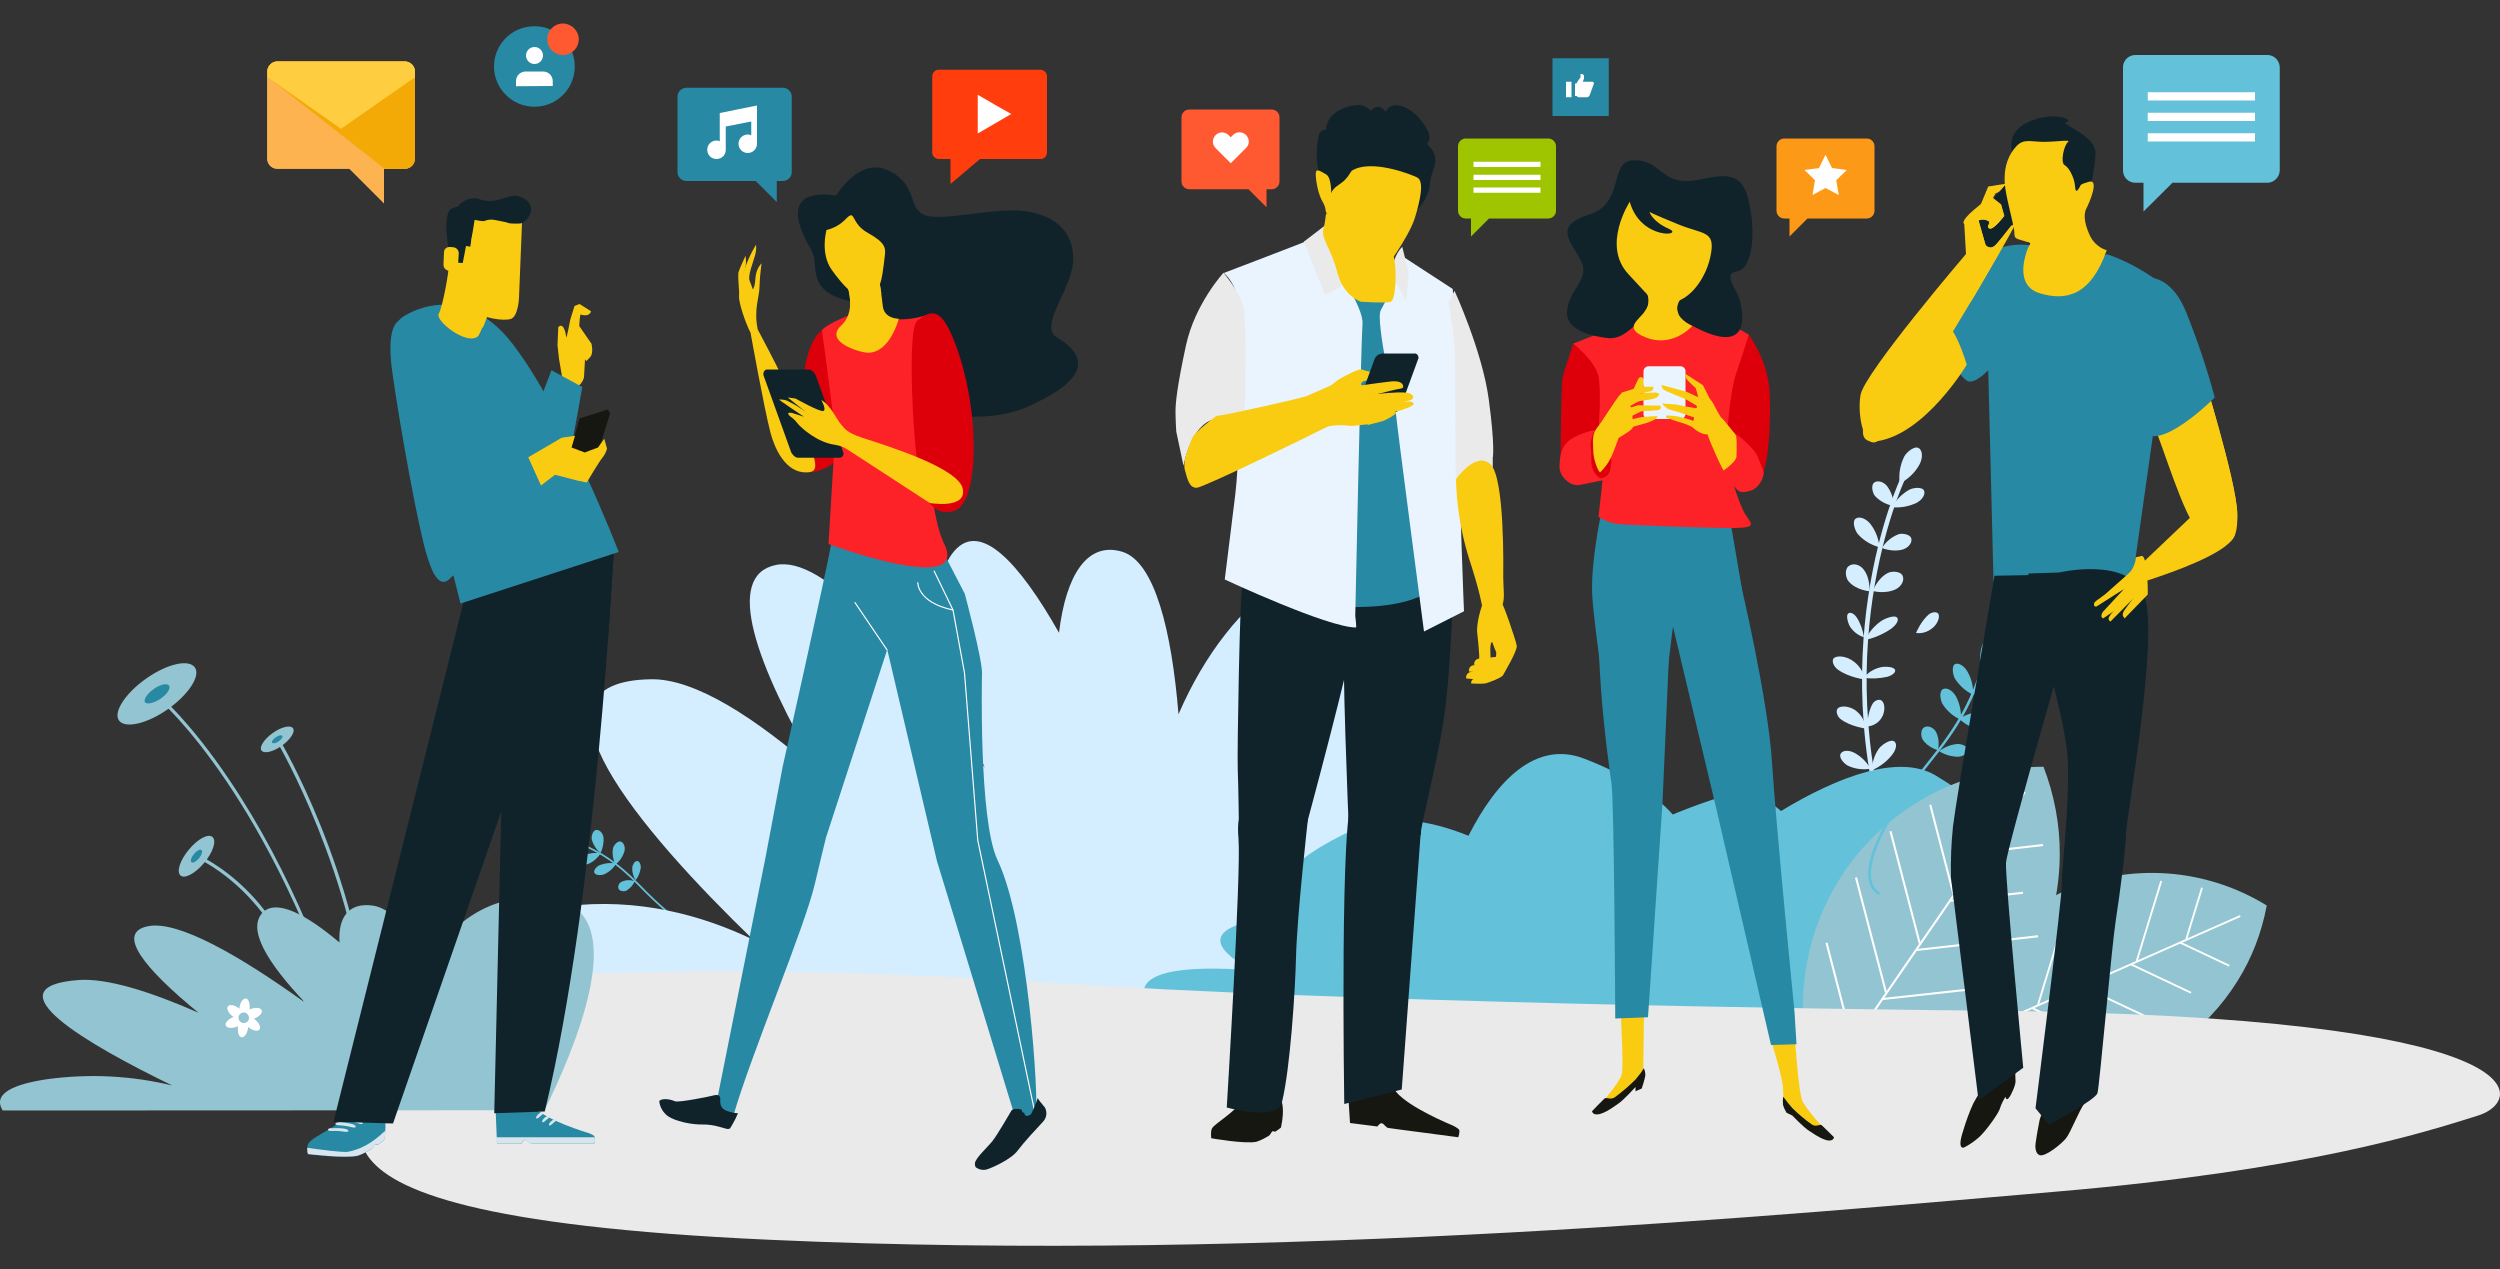 <?xml version="1.0" encoding="utf-8"?>
<!-- Generator: Adobe Illustrator 24.1.2, SVG Export Plug-In . SVG Version: 6.00 Build 0)  -->
<svg version="1.1" id="Layer_1" xmlns="http://www.w3.org/2000/svg" xmlns:xlink="http://www.w3.org/1999/xlink" x="0px" y="0px"
	 viewBox="0 0 1000 507.7" style="enable-background:new 0 0 1000 507.7;" xml:space="preserve">
<rect x="0" y="0" width="1000" height="507.7" fill="#333333" stroke="none"/>
<style type="text/css">
	.st0{fill:#D4EDFF;}
	.st1{fill:#63C1DA;}
	.st2{fill:#93C4D1;}
	.st3{fill:none;stroke:#FFFFFF;stroke-width:0.75;stroke-miterlimit:10;}
	.st4{fill:none;stroke:#FFFFFF;stroke-width:0.83;stroke-miterlimit:10;}
	.st5{fill:#EAEAEA;}
	.st6{fill:#2789A4;}
	.st7{fill:#FFFFFF;}
	.st8{fill:#FDB350;}
	.st9{fill:#D8E5ED;}
	.st10{fill:#F9CC12;}
	.st11{fill:#10232B;}
	.st12{fill:#161711;}
	.st13{fill:#DD000B;}
	.st14{fill:#FD2227;}
	.st15{fill:none;stroke:#FFFFFF;stroke-width:0.46;stroke-miterlimit:10;}
	.st16{fill:#EAF4FE;}
	.st17{fill:#FF5931;}
	.st18{fill:#F3AA06;}
	.st19{fill:#FECE40;}
	.st20{fill:#9FC400;}
	.st21{fill:#FC9916;}
	.st22{fill:#FF3D0D;}
</style>
<g id="_2_WAVE">
	<path class="st0" d="M759.4,352c-33.2-88.5,0.6-160.4,1-161.1l1.6,0.8c-0.3,0.7-33.8,72-0.9,159.7L759.4,352z"/>
	<path class="st0" d="M759.9,193.4c-0.5-3.7,0.1-7.4,1.8-10.8c1-1.8,4-4.3,5.7-3.4s1.8,4,0.4,6.6C766,189.1,763.2,191.7,759.9,193.4
		z"/>
	<path class="st0" d="M756.8,202.9c1.6-2.9,4-5.4,6.9-7c1.7-0.9,5.2-1.2,5.9,0.3s-0.7,3.8-3.1,5
		C763.5,202.6,760.1,203.2,756.8,202.9z"/>
	<path class="st0" d="M752.8,219.2c1.5-2.5,3.8-4.4,6.6-5.5c1.5-0.5,4.6,0,5.1,1.6s-0.9,3.6-3.1,4.4
		C757.2,221.1,752.8,219.2,752.8,219.2z"/>
	<path class="st0" d="M757.5,202.4c-2.9-0.5-5.5-1.9-7.5-4c-1-1.2-1.7-4.2-0.4-5.3s3.7-0.5,5.2,1.3
		C756.5,196.7,757.5,199.5,757.5,202.4z"/>
	<path class="st0" d="M748.2,307.5c-3.1,0.5-6.2,0.1-9-1.2c-1.6-0.8-3.7-3.2-3-4.7s3.2-1.7,5.5-0.5
		C744.5,302.6,746.7,304.8,748.2,307.5z"/>
	<path class="st0" d="M751.8,218.9c-3.4-0.9-6.4-2.7-8.7-5.3c-1.2-1.5-2.3-5-0.9-6.1s4.1-0.2,5.9,2
		C750.2,212.2,751.5,215.5,751.8,218.9z"/>
	<path class="st0" d="M747.8,236.5c0,0-5.4-0.4-8.4-4c-1.1-1.3-1.7-4.6,0-6s4.3-0.8,5.9,1.1C748.2,231.1,747.8,236.5,747.8,236.5z"
		/>
	<path class="st0" d="M749.1,236.4c0,0,1.8-5,6-7.2c1.5-0.8,5-0.8,5.9,1s-0.3,4.2-2.5,5.4C754.2,237.8,749.1,236.4,749.1,236.4z"/>
	<path class="st0" d="M748.8,308.1c0-3.1,1-6.2,2.8-8.7c1.1-1.5,4.3-3.6,5.8-3s1.3,3-0.3,5.2C754.9,304.5,752,306.7,748.8,308.1z"/>
	<path class="st0" d="M745.5,271.1c1.6-2,3.9-3.5,6.4-4.1c1.6-0.5,5-0.4,5.9,0.6s-0.5,2.4-2.8,3.1
		C751.9,271.4,748.6,271.6,745.5,271.1z"/>
	<path class="st0" d="M745.6,254.9c-2.3-0.7-4.2-2.2-5.5-4.1c-0.8-1.2-1.7-4.2-1-5.2s2.4-0.4,3.6,1.4
		C744.2,249.3,745.1,252,745.6,254.9z"/>
	<path class="st0" d="M746.9,290.6c0,0,0-5.6,2.2-9.2c0.8-1.3,3-2.2,4-0.7s0.8,4.4-0.4,6.3C751.5,289.1,749.3,290.4,746.9,290.6z"/>
	<path class="st0" d="M745.9,271.8c0,0-6.5-0.8-10.8-4c-1.6-1.1-2.9-3.9-1.2-4.8s5-0.3,7.3,1.4C743.7,266.1,745.4,268.8,745.9,271.8
		z"/>
	<path class="st0" d="M746.2,291.4c0,0-6.2-0.8-10-3.8c-1.4-1.1-2.3-3.7-0.6-4.6s4.9-0.2,6.8,1.3
		C744.7,286.1,746.1,288.7,746.2,291.4z"/>
	<path class="st0" d="M810,217.3c-3.1,0.5-6.2,0.1-9-1.2c-1.5-0.8-3.7-3.2-3-4.7s3.2-1.6,5.5-0.5C806.2,212.4,808.5,214.6,810,217.3
		z"/>
	<path class="st0" d="M756.4,339.7c0-3.1,1-6.2,2.8-8.7c1.1-1.5,4.3-3.6,5.8-3s1.3,3-0.3,5.2C762.5,336,759.7,338.2,756.4,339.7z"/>
	<path class="st0" d="M751.8,324.3c0.3-2.6,1.5-5,3.3-6.8c1.1-1.2,4.1-2.9,5.4-2.5s0.9,2.3-0.8,4.1
		C757.5,321.3,754.8,323,751.8,324.3z"/>
	<path class="st0" d="M766.4,253.2c0,0,2-4.9,5.2-7.5c1.2-0.9,3.5-1.3,3.9,0.2s-0.8,4-2.5,5.3C771.1,252.8,768.8,253.5,766.4,253.2z
		"/>
	<path class="st0" d="M756.3,340.4c0,0-6.6,0-11.2-2.6c-1.7-0.9-3.3-3.5-1.8-4.6s5-0.9,7.4,0.5C753.4,335.1,755.4,337.5,756.3,340.4
		z"/>
	<path class="st0" d="M751.7,324.6c0,0-6,0-9.8-2.4c-1.4-0.9-2.4-3.2-0.8-4.3s4.7-0.8,6.7,0.5C750,319.7,751.5,322.1,751.7,324.6z"
		/>
	<path class="st0" d="M746.1,256c1.3-3,3.5-5.5,6.1-7.4c1.6-1.2,5.4-2.6,6.5-1.7s0,3-2.4,4.7C753.2,253.7,749.7,255.2,746.1,256z"/>
	<path class="st1" d="M234.3,338.3c-2.6,0.4-5.2-0.1-7.5-1.3c-1.2-0.7-2.7-3-2-4.2s2.9-1.4,4.7-0.3
		C231.7,333.8,233.4,335.9,234.3,338.3z"/>
	<path class="st1" d="M240.2,341.2c-1.7-1.4-3-3.4-3.5-5.5c-0.2-1.2,0.4-3.5,1.7-3.7s2.6,1,3,2.8
		C241.6,336.9,241.2,339.2,240.2,341.2z"/>
	<path class="st1" d="M246.2,345.8c-1-2-1.4-4.3-1-6.5c0.3-1.2,1.8-3,3-2.7s2,2,1.6,3.8C249.2,342.5,248,344.4,246.2,345.8z"/>
	<path class="st1" d="M240.3,341.3c-1.2,1.8-2.8,3.3-4.8,4.2c-1.1,0.5-3.4,0.5-3.8-0.4s0.6-2.4,2.3-3.1
		C235.9,341.2,238.1,341,240.3,341.3z"/>
	<path class="st1" d="M246.5,345.4c-1.1,1.9-2.8,3.4-4.8,4.3c-1.1,0.5-3.4,0.5-3.9-0.5s0.6-2.5,2.2-3.2
		C242.1,345.2,244.4,345,246.5,345.4z"/>
	<path class="st1" d="M253.9,352.5c-0.7,1.6-1.9,2.9-3.4,3.8c-0.9,0.4-2.7,0.2-3.1-0.8c-0.4-1.2,0.3-2.5,1.5-2.9
		C250.5,351.9,252.3,351.9,253.9,352.5z"/>
	<path class="st1" d="M254.2,352.1c-0.9-1.5-1.4-3.3-1.3-5.1c0.1-1,0.9-2.6,1.9-2.6s1.6,1.4,1.5,2.8
		C256,349.1,255.3,350.8,254.2,352.1z"/>
	<path class="st1" d="M289.4,373.9c0.4-0.3,0.7-0.7,1-1.1l-0.6-0.3l0.3,0.2l-0.3-0.2c-0.7,1-1.8,1.7-3.1,1.8
		c-2.6,0.4-6-0.7-10.2-3.1c-5.7-3.3-12.7-9.2-20.7-17.5c-9.3-9.6-15.9-12.9-20.2-15c-1.1-0.6-2.1-1-2.8-1.5l-0.4,0.6
		c0.8,0.5,1.8,1,2.9,1.5c4.3,2.1,10.8,5.4,20,14.9c17.9,18.5,27,21.5,31.5,20.8C287.8,374.8,288.6,374.4,289.4,373.9z"/>
	<path class="st0" d="M195.1,389c-3.3-13.2,5.1-23.3,31.3-26.5c28.6-3.5,54.4,3.5,74.9,13.4c-45.1-43.6-96.2-103.5-40.7-104.2
		c17.3-0.2,41.4,15.1,67.4,38c-25.9-44.1-38.4-79.4-17.7-83.7c19.2-4,51.1,33,83.6,81.1c-16.7-39.2-24.6-72.7-12-86.9
		c10.3-11.6,25.6,4.5,41.7,32.9c2.8-23.3,11.4-36.6,25.3-32.4c13.1,4,19.8,32,22.5,65c21-48.6,60.2-75.7,92.4-57
		c37.8,21.9-14.1,138.4-41.4,193.5L195.1,389z"/>
	<path class="st1" d="M500.8,388.1c-26.8-14.5-6.4-20.8,18.1-21.7c-12.3-10.8-5.3-21.8,23.5-35c13-5.9,29.1-3.5,45,2.9
		c11.4-22.5,27.2-38.3,46.4-30.8c15.9,6.1,27.7,13.8,35.3,22.3c4.8-2,9.9-3.9,15.5-5.8c12-4,21.1-1.7,27.8,4.4
		c23.3-14.1,47.2-22.8,61.7-14.3c25.2,14.8,29,28.1,13.3,42c24.5-0.2,43.2,6.5,11.9,25.8c29-4.1,49.9-2.1,38,14.8
		C811,430.5,680.8,442,582.8,429.3c-61.6-0.6-113.1-9.1-123.7-27.3C451.3,388.5,472.8,386,500.8,388.1z"/>
	<path class="st2" d="M825.7,356.5c-26.2,11.6-45,35.5-50.2,63.7c40.7,25.3,94.2,12.9,119.5-27.8c5.8-9.2,9.7-19.5,11.7-30.2
		C882.2,347.1,851.9,345,825.7,356.5z"/>
	<line class="st3" x1="896.1" y1="366.4" x2="780.2" y2="417.6"/>
	<line class="st3" x1="872.2" y1="377.1" x2="891.7" y2="386.3"/>
	<line class="st3" x1="852.5" y1="385.8" x2="876.4" y2="397.1"/>
	<line class="st3" x1="832.7" y1="394.5" x2="872.8" y2="413.4"/>
	<line class="st3" x1="813" y1="403.3" x2="851.9" y2="421.7"/>
	<line class="st3" x1="793.2" y1="412" x2="814.9" y2="422.2"/>
	<line class="st3" x1="874.5" y1="375.7" x2="880.8" y2="355.1"/>
	<line class="st3" x1="854.7" y1="384.4" x2="864.5" y2="352.4"/>
	<line class="st3" x1="835" y1="393.1" x2="847.2" y2="353"/>
	<line class="st3" x1="815.2" y1="401.9" x2="827.8" y2="360.7"/>
	<line class="st3" x1="795.4" y1="410.6" x2="806.3" y2="375.2"/>
	<path class="st2" d="M738,348.3c-17.9,26.1-21.8,59.4-10.4,89c52.9,0.2,96-42.5,96.3-95.4c0.1-12-2.2-24-6.5-35.2
		C785.7,306.7,756,322.2,738,348.3z"/>
	<line class="st4" x1="809.9" y1="316.8" x2="730.6" y2="432.1"/>
	<line class="st4" x1="793.7" y1="340.7" x2="817.2" y2="338"/>
	<line class="st4" x1="780.1" y1="360.3" x2="809.2" y2="357.1"/>
	<line class="st4" x1="766.6" y1="380" x2="815.2" y2="374.5"/>
	<line class="st4" x1="753.1" y1="399.6" x2="800.4" y2="394.4"/>
	<line class="st4" x1="739.6" y1="419.3" x2="765.9" y2="416.4"/>
	<line class="st4" x1="794.9" y1="338.1" x2="789" y2="315.1"/>
	<line class="st4" x1="781.4" y1="357.7" x2="772.1" y2="321.9"/>
	<line class="st4" x1="767.9" y1="377.4" x2="756.2" y2="332.5"/>
	<line class="st4" x1="754.4" y1="397" x2="742.4" y2="351"/>
	<line class="st4" x1="740.9" y1="416.7" x2="730.6" y2="377.1"/>
	<path class="st5" d="M796.5,404.3c-63.2-0.6-259-3.3-377.8-11.3c-220.3-14.8-400.3,9.7-282.1,37.7c33,7.8-62.2,54.6,171,65.2
		c204.7,9.3,413.4-10.6,514.4-19.2s147.6-23.7,169.3-30.5C1010.4,440.2,1017.4,406.5,796.5,404.3z"/>
	<path class="st1" d="M792.7,268.4c0,0-1.8-5.9,0.6-11.3c0.8-2,3.9-4.6,6-3.7s2.6,4.1,1.4,6.9C798.2,265.6,792.7,268.4,792.7,268.4z
		"/>
	<path class="st1" d="M789.5,277.6c0,0,2.8-4.7,7.6-6.3c1.7-0.6,5.2-0.1,5.8,1.8s-1.1,4.1-3.6,5
		C794.5,279.7,789.5,277.6,789.5,277.6z"/>
	<path class="st1" d="M783.7,287.5c0,0,4.4-3.1,9.5-2.6c1.8,0.2,4.8,2.1,4.6,4s-2.7,3.3-5.3,3C787.4,291.4,783.7,287.5,783.7,287.5z
		"/>
	<path class="st1" d="M789.2,277.9c-2.9-1.4-5.4-3.6-7.2-6.4c-0.9-1.6-1.4-5-0.1-5.8s3.7,0.5,5,2.8
		C788.6,271.4,789.4,274.6,789.2,277.9z"/>
	<path class="st1" d="M784.3,287.9c-3-1.3-5.5-3.5-7.3-6.3c-0.9-1.6-1.4-5,0.1-5.9s3.8,0.4,5.2,2.7
		C783.9,281.3,784.6,284.6,784.3,287.9z"/>
	<path class="st1" d="M775.2,300.1c0,0-4.2-1.1-6.2-4.4c-0.7-1.2-0.8-4,0.7-4.8s3.5,0,4.6,1.7C776.2,295.9,775.2,300.1,775.2,300.1z
		"/>
	<path class="st1" d="M775.7,300.5c2.1-1.7,4.6-2.7,7.3-2.9c1.5-0.1,4.1,0.9,4.2,2.3s-1.8,2.6-3.9,2.8
		C780.6,302.7,777.9,301.9,775.7,300.5z"/>
	<path class="st1" d="M749.9,356.8c0.5,0.5,1.1,1,1.8,1.2l0.3-1l-0.2,0.5l0.2-0.5c-0.1,0-2.3-0.9-3.2-4.2c-1-3.8-0.1-9,2.7-15.7
		c3.9-9.1,11.4-20.6,22.2-34c12.6-15.6,16.3-25.9,18.7-32.8c0.6-1.8,1.2-3.3,1.7-4.5l-0.9-0.4c-0.6,1.3-1.1,2.8-1.8,4.6
		c-2.4,6.8-6,17-18.5,32.5c-24.2,30-27,44.1-25.2,50.7C748.2,354.5,748.9,355.8,749.9,356.8z"/>
	<path class="st2" d="M1.1,444.2c-3.5-5.4,0.9-10,17.6-12.5c16.7-2.3,33.8-1.5,50.2,2.5c-34-16.5-73.6-39.5-37.4-42.2
		c11.3-0.8,28.6,4.6,47.9,13.1c-21.4-17.5-33.3-31.9-20.3-34.6c12.1-2.5,36.8,11.8,63,30.6c-15-15.8-23.6-29.6-16.9-36.2
		c5.5-5.3,17.2,0.8,30.6,12.1c-0.6-10,3.6-16,13.1-14.8c9,1.1,16.2,12.7,21.4,26.5c8.6-21.4,31.3-34.5,54.3-28
		c26.9,7.6,5.3,59-6.8,83.4L1.1,444.2z"/>
	<path class="st2" d="M140.2,421.6l1.2-0.4c-8.8-29.3-24.5-72.1-49.9-109.6c-15.2-22.5-26.8-32.6-27-32.7l-0.8,1
		c0.1,0.1,11.7,10.1,26.8,32.5C104.5,333.1,124.5,368.8,140.2,421.6z"/>
	<path class="st2" d="M146.8,410.3l1.3-0.1c-4.9-61-35.7-113.4-36-113.9l-1.1,0.7C111.2,297.4,141.8,349.6,146.8,410.3z"/>
	<path class="st2" d="M123.8,416l1.2-0.2c-2.5-29.3-14.9-47.9-24.9-58.3c-10.8-11.3-21.2-15.7-21.3-15.7l-0.5,1.2
		c0.1,0,10.3,4.4,20.9,15.5C109.1,368.9,121.3,387.1,123.8,416z"/>
	<path class="st2" d="M58.5,271.4c-8.4,5.9-13.3,13.5-10.9,16.8s11.1,1.4,19.5-4.5s13.3-13.5,10.8-16.8S66.9,265.5,58.5,271.4z"/>
	<path class="st6" d="M61.5,275.6c-2.7,1.9-4.2,4.3-3.5,5.3s3.5,0.4,6.2-1.4s4.2-4.3,3.4-5.3S64.1,273.7,61.5,275.6z"/>
	<path class="st2" d="M109.1,293.2c-3.5,2.5-5.5,5.6-4.5,7s4.6,0.6,8.1-1.9s5.5-5.6,4.5-7S112.6,290.7,109.1,293.2z"/>
	<path class="st6" d="M110.3,294.9c-1.1,0.8-1.8,1.8-1.4,2.2s1.5,0.2,2.6-0.6s1.8-1.8,1.4-2.2S111.4,294.2,110.3,294.9z"/>
	<path class="st2" d="M75.5,339.9c-3.5,4.2-5,8.8-3.3,10.3s6-0.9,9.5-5.1s5-8.8,3.3-10.3S79,335.6,75.5,339.9z"/>
	<path class="st6" d="M77.6,341.6c-1.1,1.3-1.6,2.8-1,3.3s1.9-0.3,3-1.6s1.6-2.8,1-3.3S78.7,340.3,77.6,341.6z"/>
	<path class="st7" d="M102,407.8c-0.1-0.1-0.3-0.2-0.4-0.3l0.2-0.1c2-0.8,3.3-2.3,2.9-3.3s-2.4-1.3-4.4-0.5l-0.5,0.2
		c0-0.1,0-0.2,0-0.2c0.3-2.1-0.3-4-1.4-4.2s-2.3,1.4-2.6,3.6c0,0.2,0,0.4-0.1,0.5l-0.2-0.2c-1.7-1.3-3.6-1.7-4.3-0.8s0.1,2.7,1.8,4
		l0.4,0.3l-0.2,0.1c-2,0.8-3.3,2.3-2.9,3.3s2.4,1.3,4.4,0.5l0.5-0.2c0,0.1,0,0.2,0,0.2c-0.3,2.1,0.3,4,1.4,4.2s2.3-1.4,2.6-3.6
		c0-0.2,0-0.4,0.1-0.5l0.2,0.2c1.7,1.3,3.6,1.7,4.3,0.8S103.6,409.1,102,407.8z M97.2,409.2c-1.2-0.2-1.9-1.3-1.8-2.4
		c0.2-1.2,1.3-1.9,2.4-1.8c1.1,0.2,1.9,1.3,1.8,2.4C99.4,408.6,98.3,409.4,97.2,409.2C97.2,409.2,97.1,409.2,97.2,409.2L97.2,409.2z
		"/>
	<polygon class="st8" points="153.6,81.4 130.1,57.9 153.6,57.9 	"/>
	<path class="st6" d="M198.3,445.2l0.5,12.2h9.9c0,0,0.6-1.5,1.4-1.5s1.6,1.5,2.6,1.5h25.1c0,0,0.4-2.2-0.1-3
		c-0.9-0.7-1.9-1.1-3-1.4c-5.1-1.6-19.7-6.5-22.3-11.9C209.3,434.5,198.3,445.2,198.3,445.2z"/>
	<path class="st9" d="M237.9,454.9c0.1,0.8,0.1,1.7-0.1,2.5h-25.2c-1,0-1.9-1.5-2.6-1.5s-1.4,1.5-1.4,1.5h-9.9l-0.4-2.5H237.9z"/>
	<path class="st9" d="M219.6,450.1c0.2,0.3,0.8,0,1.5-0.7c1.8-1.5,1.6-1.3,1.2-1.6s-0.7-0.3-1.7,0.6
		C219.8,449,219.4,449.8,219.6,450.1z"/>
	<path class="st9" d="M216.9,448.8c0.2,0.3,0.8,0,1.5-0.7c1.8-1.5,1.6-1.4,1.2-1.6s-0.7-0.3-1.8,0.6
		C217.1,447.7,216.7,448.5,216.9,448.8z"/>
	<path class="st9" d="M214.5,447.3c0.2,0.3,0.8,0,1.5-0.7c1.8-1.5,1.6-1.4,1.2-1.6c-0.3-0.2-0.7-0.4-1.8,0.6
		C214.7,446.3,214.2,447,214.5,447.3z"/>
	<path class="st6" d="M123.3,457.5c-0.7,1.3-0.2,4.2-0.2,4.2s15.2,1.9,20.1,0.6c1.9-0.7,3.8-1.7,5.4-2.8c0.4-0.2,1-1.5,1.3-1.7
		c0.6-0.4,0.9,0.3,1.5-0.1c0.8-0.5,1.6-1.1,2.3-1.8c1.3-7.7-0.4-10.8-0.4-10.8s-9.8-4.8-12.2-1.5
		C135.4,451.5,125.5,453.9,123.3,457.5z"/>
	<path class="st9" d="M122.9,459.1c4.7,0.7,14.6,2,16.4,1.6c7.4-1.5,11.9-5.8,14.9-8.5c-0.1,1.2-0.2,2.4-0.4,3.6
		c-0.7,0.7-1.5,1.2-2.3,1.8c-0.5,0.4-0.9-0.3-1.5,0.1c-0.3,0.2-0.9,1.5-1.3,1.7c-1.7,1.2-3.5,2.1-5.4,2.8
		c-4.9,1.3-20.1-0.6-20.1-0.6C122.9,460.9,122.9,460,122.9,459.1z"/>
	<path class="st9" d="M131.2,451.9c-0.1,0.3,0.6,0.5,1.4,0.5c1.7-0.1,3.5,0,5.2,0.3c0.9,0.1,1.6,0,1.6-0.3s-0.6-0.8-1.5-0.9
		c-1.7-0.3-3.4-0.3-5.2-0.2C132,451.1,131.2,451.5,131.2,451.9z"/>
	<path class="st9" d="M134.1,449.5c0,0.3,0.6,0.6,1.4,0.6c1.7,0.1,3.5,0.3,5.2,0.8c0.9,0.2,1.6,0.2,1.6-0.2s-0.6-0.9-1.5-1.1
		c-1.7-0.4-3.4-0.6-5.1-0.7C134.9,448.9,134.2,449.2,134.1,449.5z"/>
	<path class="st9" d="M137,447.4c0,0.3,0.6,0.7,1.4,0.8c1.7,0.2,3.4,0.6,5.1,1.2c0.8,0.3,1.5,0.3,1.6-0.1s-0.6-1-1.5-1.2
		c-1.6-0.6-3.3-0.9-5-1.2C137.7,446.9,137,447.1,137,447.4z"/>
	<path class="st10" d="M225.2,152.9l-1.6-9.4l-0.6-5.4l0.3-7.2c0,0,2.2-2.9,3.2,4c0.1,1,1.6-7,1.6-7l1.7-5.5l2-0.8l4.6,2.9
		c0,0-0.4,2.5-4.1,1.3c-0.4-0.1-0.6,4.6-0.6,4.6l4.9,7.1c0,0,0.9,3.7-0.5,5.3l-1.5,1.6l-0.6-0.6l-0.4,7.1c-0.4,1.7-1.5,3.1-3,4
		c-2.4,1.2-1,3.8-1,3.8L225.2,152.9z"/>
	<path class="st6" d="M215.5,207c0,0-9.5-19.1-7.2-26.1s12.3-32.8,12.3-32.8l12.3,6.7c0,0-8.7,50.7-11.4,54.1S216.2,208.1,215.5,207
		z"/>
	<path class="st11" d="M217.9,444.6l-20.2,0.7l4.9-211.3l42.8-12.8C245.4,221.2,238.7,358.9,217.9,444.6z"/>
	<polygon class="st11" points="186.1,238.1 133.4,448.7 157.2,449.4 235,225.2 	"/>
	<path class="st11" d="M202.6,235.4l3.4-2.4l39.4-11.8c0,0-0.7,14-2.3,35.8l-41.6,24L202.6,235.4z"/>
	<path class="st11" d="M185.9,238.8l0.2-0.7l24-6.3l35.4-10.6c0,0-0.1,2.5-0.4,7L185.9,238.8z"/>
	<path class="st6" d="M161.2,126.7c0,0,23-16.2,43.8,10.8s42.5,83.3,42.5,83.3l-63.3,20.6l-20.6-81.9
		C163.7,159.5,152.3,132.1,161.2,126.7z"/>
	<path class="st6" d="M161,127.8c0,0-7.1-0.7-4.1,20.9s10.6,63.7,14.1,74.3c0.9,2.6,4.3,14.8,9.8,7.4s9.2-36-0.2-72.9
		C174.6,133.9,164.7,127.8,161,127.8z"/>
	<polygon class="st12" points="243,163.8 244.1,165.2 239.6,179.6 230.4,182.3 228.2,180.4 231.8,167.4 	"/>
	<path class="st10" d="M211.3,182.9l13.4-7.8l5.3-0.8l-1.4,4.7l5.3,2l5.3-2l2.5-3.5l1.1,3.9c-0.3,1.3-0.9,2.5-1.7,3.5
		c-1.4,1.6-6.4,10.1-6.4,10.1l-3.9-0.8l-8.8-2.3l-5.6,4.3L211.3,182.9z"/>
	<path class="st6" d="M174.7,226.8c0,0,2.9-21.6,8.6-25.7s27.7-18,27.7-18l6.1,13.5c0,0-34.7,34.6-38.7,35.5
		S174.7,228.2,174.7,226.8z"/>
	<path class="st10" d="M198.2,117.1c-3.9,11.3-6.4,16.8-7,17.4c-4.4,3.9-17.3-6.2-15.7-9c1.6-2.8,4.1-17,4-19.2
		S200.5,110.4,198.2,117.1z"/>
	<path class="st10" d="M191.1,108.9c-3.1-1.4-6.4-2.4-9.7-3c-0.2,3.8-0.2,7.5-0.1,10c0.5,7,5.8,10.8,9.1,13.6
		c0.8,0.7,1.7,1.2,2.7,1.6c0.9-1.9,2.4-6,5.2-14.2C199.3,114,195.5,111.1,191.1,108.9z"/>
	<path class="st10" d="M208.9,86.7l-1.3,32.4c0,0-0.3,7.7-3.4,8.5c-3.1,0.9-11.1-0.4-14.4-3.2s-8.6-6.6-9.1-13.6s1-23.6,1-23.6
		s2.7-5.3,13.1-1.1S208.9,86.7,208.9,86.7z"/>
	<path class="st11" d="M208.1,78.7c1.4,0.5,3.8,1.8,4.3,4.3s-2,6.1-4.3,6.4s-16.5-0.8-18.3-1.5s-5-1.7-6.4-4.5
		c-0.9-1.8,4.6-5,7.8-3.9C199.3,82.5,202.7,76.9,208.1,78.7z"/>
	<path class="st11" d="M187.1,83.9l-0.6,14l-1.4,7.3l-1.7-0.1l-3.1-0.3c0,0-4.3-19.7,0.6-21.5S186.9,82.7,187.1,83.9z"/>
	<path class="st10" d="M183.2,106.4c-0.1,1.2-1,2.1-2.2,2c0,0-0.1,0-0.1,0l-1.3-0.1c-1.2-0.1-2.2-1.1-2.2-2.4l0.2-5.1
		c0.1-1.2,1.1-2.1,2.3-2c0,0,0.1,0,0.1,0l1.3,0.1c1.2,0.1,2.2,1.1,2.2,2.4L183.2,106.4z"/>
	<polygon class="st11" points="190.6,83.4 185.3,82.4 182.8,97.7 188.1,98.7 	"/>
	<path class="st10" d="M188.7,95.1c0.8-4.8,4.9-8,9.3-7.1l4,0.8c4.3,0.9,6,5.2,5.2,10l0,0c-0.8,4.8-4.9,8-9.3,7.1l-2.9-0.6
		C190.8,104.5,187.9,99.9,188.7,95.1L188.7,95.1z"/>
	<path class="st11" d="M334.5,78.2c0,0,9.2-15.8,21.1-9.9s7.2,15.1,14.5,17.8s29.6-3.9,42.1-1.3s16.7,9.9,17.1,17.8
		c0.7,11.9-14.3,27.6-6.6,32.3c19.8,11.9,0.5,22.2-11.2,27.6c-19.8,9.2-53.1,1.6-52.5-7.6s-10.5-3.3-19.8-2.6s16.1-29.5,5.9-30.9
		c-24.6-3.4-16.7-14.8-20.6-21.4S310.8,74.9,334.5,78.2z"/>
	<path class="st6" d="M375.6,217.6l10.3,19.9c0,0,7.2,26.7,6.9,32.1c0,0.2-1.4,58.5,6.2,74.4c12.3,25.7,16.7,96.9,15.3,102.7
		c-0.6,2.5-7.2,3.7-7.4,3c-25.7-84.4-32.1-105.2-32.1-105.2l-19.9-84.7l-24.5,75.2c0,0-3.4,13.8-4.4,18.3
		c-4,17.4-25.7,68.8-32.6,92.8c-1,3.5-8.4,3-8.4,3L306.2,343l6.9-36.5c0,0,17.3-76.8,20-92.1S364.6,205.7,375.6,217.6z"/>
	<path class="st13" d="M330.1,131.5c0,0-6.1,0.9-8.6,18.3s-5,38,0.3,39s20.1-3.6,16.6-21.2S330.1,131.5,330.1,131.5z"/>
	<path class="st14" d="M351.8,124.6c5.9,6.4,20.2,1,20.2,1s-4.6,71,5.7,92s-46.3,0-46.3,0l2.7-44.7c0,0-4.9-38.7-5.3-40.6
		S348.6,121.1,351.8,124.6z"/>
	<path class="st13" d="M366.9,128.3c5.8-4.6,9.4-4.9,14.3,6.9c11,26.5,11.1,66.9,0,69.3c-6.5,1.4-8.6-2.3-11.8-6.3
		S362,132.2,366.9,128.3z"/>
	<line class="st15" x1="341.9" y1="240.9" x2="354.9" y2="260.1"/>
	<polyline class="st15" points="373.6,228.3 381.2,244 385.8,269.2 391.1,336.1 414.3,446.7 	"/>
	<path class="st15" d="M367.1,232.9c0,0-0.4,8,14.1,11.1"/>
	<path class="st10" d="M298.4,106.1c1.1-2.9,2.4-5.6,4-8.2c0.2,1.5,0,2.9-0.4,4.3c-0.9,3.3-3,8.1-2.1,10.2c1.5,3.6,1,4.2,1.8,2.1
		s-0.3-5.5,2.9-9.2c-0.4,3.1-0.7,6.3-0.8,9.4c0,4-2.4,9.1-0.7,17.1c5.6,10.6,13.8,26,18.3,38.8c4.9,13.7,6.6,17.9,2,18.3
		c-9.5,0.9-13.8-10.5-15.2-15.8c-2.6-9.9-8-40.1-8-40.1s0-0.1-0.1-0.1c-2.3-4.7-4.5-11.7-4.5-14.2
		C295.9,114.4,296.9,110.2,298.4,106.1z"/>
	<path class="st10" d="M295.9,119.2c0,0-0.9-8.5-0.5-10.3c0.3-1.2,2.8-6.6,2.8-6.6c0.3,1.8,0.3,3.6-0.2,5.3
		C297.1,110,295.9,119.2,295.9,119.2z"/>
	<path class="st11" d="M316.4,180.7c0.4,1.1,1.7,2.4,2.8,2.4h16.7c0.9-0.1,1.6-0.9,1.5-1.9c0-0.2-0.1-0.4-0.2-0.6l-10.8-30.2
		c-0.4-1.1-1.7-2.6-2.9-2.6h-16.7c-1.1,0-1.8,1.5-1.3,2.6L316.4,180.7z"/>
	<path class="st10" d="M328.5,160c0,0,2.3,4,0.8,4.4s-11.1-5-11.1-5l-3.1-0.4l7.5,6c-2.4-1.8-5-3.4-7.7-4.7c-1-0.4-2.1-0.5-3.2-0.5
		c-1.1-0.4,9.9,6.9,9.9,6.9l-4.7-1.5c0,0-2.5-0.6-1.3,0.9c0.7,0.8,1.7,1,3.2,3s8.2,7.9,15.1,8.8c2.1,0.3,4.1,1.1,5.7,2.3l32.3,21
		c0,0,14.9,2.6,13.2-5.7s-30-17.1-40.2-20.4c-6.7-2.2-7.2-4-8.6-5.5S332.1,161.9,328.5,160z"/>
	<path class="st10" d="M337.8,111.1c0,0,5.9,12.5-1.3,19.1c-7.2,6.6,7.7,10.9,10.7,10.9c8.9,0,12.3-13.6,12.3-13.6s-5.9,0.1-6.4-5.2
		c-0.8-7.3-2-14.6-3.8-21.7L337.8,111.1z"/>
	<path class="st10" d="M337.8,111.1l11.5-10.5c1.3,5.5,2.4,11,3.2,16.6c-0.8,3.7-1.8,4.9-4.2,7.8c-2.1,2.6-5.2,1-8.3-2.2
		C340.5,116.9,337.8,111.1,337.8,111.1z"/>
	<path class="st10" d="M353.9,102.6c0.4-3.3,0.5-5.4-6.7-9.4s-4.8-9.7-8.7-5.8c-2.1,2.3-4.9,3.9-7.9,4.6c0,0-2.6,9.2,2,15.8
		s11.9,14.5,15.8,10.5S352.5,114.3,353.9,102.6z"/>
	<path class="st11" d="M290.6,444.3c-2.4-0.9-2.6-2.8-2.5-4.5s-1-2.1-2.8-1.6s-14,2.9-15.3,2.3s-4.5-1.4-6.1-0.3
		c-0.1,0.1-0.1,0.1-0.2,0.2c0.2,2.4,1.5,4.6,3.5,6.1c2.8,1.9,9.1,3.4,13.9,3.3s8.6,1.7,10,1.8c0.3,0,0.6-0.1,0.9-0.2
		c0.3-0.5,0.6-1,0.9-1.5c0.9-1.5,1.6-3,2.3-4.6C293.6,445.2,292.1,444.9,290.6,444.3z"/>
	<path class="st11" d="M417.1,448.8c1.6-1.6,1.9-4,0.8-5.9c-0.3-0.3-0.6-0.7-0.9-1.1c-0.7-0.8-1.4-1.6-1.9-2.6
		c-0.7,2.2-1.6,4.3-2.6,6.3c-0.7,0.9-2.7,1.5-2.8-0.4l0,0c-0.5,0-1-0.3-1-1.2c-1.4-0.6-3.7-0.4-4.1,0.3c-0.6,1-5.7,9.8-7.6,12.2
		s-6.5,6.5-7,8.7c-0.1,0.6,0,1.2,0.2,1.7c1.2,1,2.9,1.4,4.4,1c1.8-0.5,9.7-3.9,12.4-7.5S414.7,451.4,417.1,448.8z"/>
	<path class="st12" d="M484.9,451.2c-0.8,1.1-0.4,4.1-0.4,4.1s13.6,2.4,18.1,1.4c1.8-0.6,3.5-1.5,5.1-2.5c0.3-0.2,0.9-1.4,1.2-1.6
		c0.6-0.4,0.8,0.3,1.3,0c0.8-0.5,1.5-1,2.2-1.6c1.6-7.5,0.2-10.6,0.2-10.6s-11.4-5.2-13.8-2C493.2,445.6,486.7,448.8,484.9,451.2z"
		/>
	<path class="st11" d="M523.2,327.4c0,0-4.4,38.7-4.8,55.6c-0.3,12.8-2.3,44.4-5.6,57.8c-1.9,7.9-22.1,2.2-22.1,2.2
		s5.8-94.4,4.7-107.5S497.3,318.5,523.2,327.4z"/>
	<path class="st11" d="M563.7,87.1c0,0,7.8-6.4,8.2-13.2s6-10.4-2-17.1s-11.4-3.1-8.6,0.2s13.4,2.5,9.8-4.7
		c-5.2-10.4-17-14.4-17.5-4.6s3.9,10.1,3.4,4.4s-4.4-11.7-8-8.5s-0.3,6.5,1.5,6.9s-1.5-9.3-7.8-8.5s-13.7,3.8-12.2,13.5
		s3.8,4.4,3.9,1.1s-6.2-8-7.2-1.1c-0.9,5.2-0.6,10.6,0.8,15.7c1.3,5.4,7.3,12.9,14,10.1S563.7,87.1,563.7,87.1z"/>
	<path class="st11" d="M581.1,237.9c0,0-0.7,32.2-3.9,51.7s-9.1,41.4-8.8,43.5s-5.2,5.5-15.3,4.5s-13.6-6.8-13.6-6.8
		s-3-70.5-1.7-80.5S560.9,227.2,581.1,237.9z"/>
	<path class="st11" d="M496.9,234.7c-0.9,0.3-2.1,66.2-1.8,73.1s0.5,26.1,0.5,26.1s1.3,5.2,7.5,4.2s18.9-5.9,18.9-5.9
		s18.6-68.5,20.9-84.5S498.9,234.1,496.9,234.7z"/>
	<path class="st6" d="M539.7,116.3c0,0,11.8,3.3,16,1.6s1.3,11.1,4.9,30.3s14.7,73.4,14.4,82.2s-17,12.4-32,12.4
		s-18.9,0.6-15.7-15.3S539.7,116.3,539.7,116.3z"/>
	<path class="st12" d="M539.3,438.2l0.7,11l11,1.4c0,0,0.8-1.4,1.7-1.3s1.6,1.8,2.7,1.9l5.9,0.8l22,2.9c0,0,0.8-2.2,0.3-3.1
		c-0.9-0.8-2-1.4-3.2-1.9c-5.5-2.3-21-9.4-23.2-15.2C554.6,427.7,539.3,438.2,539.3,438.2z"/>
	<path class="st11" d="M556.6,332.9c0,0,0.2-14.3-15.2-13.2c-5.6,0.4-3.7,121.9-3.7,121.9l23-5.8l8-108.2L556.6,332.9z"/>
	<path class="st16" d="M523.4,96.1c-1.3,0.7-33.9,13.1-33.9,13.1s7.8,5.2,7.5,25.4s-1.6,52.9-2.9,63.3s-4.2,33.9-4.2,33.9
		s41.1,19.2,52.5,19.2c0.3,0-0.3-4.6-0.3-4.6s2.3-109.9,2.9-116.8c0.6-6.8-11.7-24.1-13.4-27.1S523.4,96.1,523.4,96.1z"/>
	<path class="st5" d="M529.6,90.5c-0.3,1,4.9,16,8.2,19.6s-7.8,7.8-7.8,7.8l-8.5-21.2L529.6,90.5z"/>
	<path class="st5" d="M489.4,109.1c0,0-11.4,12.4-15,29s-4.2,23.2-4.2,26.4s0.3,8.1,0.3,8.1l2.9,13.7c0,0,2.9-16.6,12.4-18.6
		s12.1-3.6,12.1-3.6s1-34.9-0.6-41.4C495.6,116.3,489.4,109.1,489.4,109.1z"/>
	<path class="st16" d="M559.6,101.6l21.5,14c0,0,3.3,47,2.9,64.6s1.6,64.3,1.6,64.3l-16,8.1c0,0-11.1-84.5-11.1-86.1
		s-8.5-38.2-6.2-42.4c2.3-4.2,4.2-8.1,4.6-10.4S559.6,101.6,559.6,101.6z"/>
	<path class="st5" d="M560.9,98.7l2.6,10.5l-1,11.1l-3.9-6.9l-2.9,4.6C555.6,117.9,555.3,104.2,560.9,98.7z"/>
	<path class="st5" d="M581.8,116.3c0,0,11.1,24.1,13.7,43.4s1.6,23.5,1.6,23.5v3.6c0,0-14.3,3.9-14.7,4.9s0-48.9-0.7-55.5
		s-2.3-15-2.3-15"/>
	<path class="st10" d="M598.2,270.2l-5.7,1.7l-6-0.5c-0.3-1.2,0.5-2.3,1.7-2.6c0,0,0.1,0,0.1,0c2.2-0.3,3.2-0.5,4.6-0.6
		c1.2-0.1,4.7-0.9,5.1-0.7S598.2,270.2,598.2,270.2z"/>
	<path class="st10" d="M599.3,267.7l-5.8,1.5l-5.9-0.6c-0.2-1.2,0.5-2.3,1.7-2.5c0,0,0.1,0,0.1,0c2.2-0.3,3.2-0.4,4.6-0.5
		c1.1,0,4.8-0.8,5.2-0.6S599.3,267.7,599.3,267.7z"/>
	<path class="st10" d="M601.4,265.1l-5.8,1.5l-5.9-0.6c-0.2-1.2,0.5-2.3,1.7-2.5c0.1,0,0.1,0,0.2,0c2.2-0.3,3.2-0.4,4.6-0.5
		c1.2,0,4.8-0.8,5.2-0.6S601.4,265.1,601.4,265.1z"/>
	<path class="st10" d="M582.4,191.7c0.2,10.4,1.9,20.7,4.9,30.7c4.9,15,5.5,19.9,5.5,19.9s7.2,1.3,8.2-0.6s0.3-7.2,0.3-10.4
		s0.7-40.5-5.2-45.7S582.4,191.7,582.4,191.7z"/>
	<path class="st10" d="M600.3,240.4c1,0.8,6.1,15.9,6.4,17.9s-5,10.8-5.5,11.8s-6.5,3.3-7.3,3.3c-1.5,0.2-5.4,0-5.4,0
		s-0.7-2,3.4-2.7c1-0.2,1.9-0.3,2.9-0.4l3.5-4.3l0.2-5.1c0,0-3.4-7.3-2-9.8S598.2,238.7,600.3,240.4z"/>
	<path class="st10" d="M593.1,241.6c-0.3,0.3-2.7,7.5-2.2,11.7s0.8,8.8,0.8,9.1s-0.3,5.2,0.2,6.5c0.4,1,1.5,1.6,2.6,1.2
		c0.1,0,0.3-0.1,0.4-0.2c0.8-0.7,1.4-2.9,1.4-4.8s-0.7-8.7,0.7-8.2s1.2-2.3,2-5.2s2-7.1,1.5-8.3S595.4,238.9,593.1,241.6z"/>
	<path class="st10" d="M544.4,120.7c0,0-7-2-9.5-11.8s-6.7-13.5-5.5-17.6s0.5-7.2,2-5.5s8.2,17.3,15.3,17.1s10.4-2.5,10.4-2.5
		s0.7,3.3,1,6.2s0.3,13.7-2,14.2S544.4,120.7,544.4,120.7z"/>
	<path class="st10" d="M554,106c-1,0.3-3.4,5.7-5.7,6.5s-5.4,1.3-9-3.6s-6.2-7.3-7.5-12.6s-1-11.6,0.3-13s0.8-6.7,8,0.2
		S554,106,554,106z"/>
	<path class="st10" d="M540.7,68.3c-0.4,0.3-1.6,3.1-4.2,4.9s-4.2,2.9-4.6,6.2s5.5,22.7,10.4,27.2s9.3,2.6,10.1,2.6
		s11.2-14.5,13.5-21.9s3.8-14.9,1-16.3S548.3,63.5,540.7,68.3z"/>
	<path class="st10" d="M532.5,78c0,0,0.2-7-2-8.2s-4.2-2.9-4.2-0.2s1,8.3,2.8,11.2s0.5,4.4,2.3,4.9S532.3,80.4,532.5,78z"/>
	<path class="st10" d="M528.4,157.4c0.7-0.3,5.9-5,7.4-5.8s7.5-4.3,9-3.8c1,0.4,2.1,0.7,3.2,0.9c0,0,3.1,1.7,2.9,2.4
		c-0.4,1.6-7.3,0-6.4,3.2C545.4,157.1,528.4,157.4,528.4,157.4z"/>
	<path class="st11" d="M560.2,162.9c-0.5,1.3-1.7,2.2-3.2,2.3h-12.7c-0.9,0-1.6-0.6-1.7-1.5c0-0.3,0-0.6,0.2-0.8l7-19.2
		c0.5-1.3,1.7-2.2,3.2-2.3h12.7c0.9-0.1,1.6,0.6,1.7,1.5c0,0.3,0,0.6-0.2,0.9L560.2,162.9z"/>
	<path class="st10" d="M547.5,161.3c0,0,15.7-0.7,16.4-0.7s2.5,0.6,0.9,1.7s-7.5,2.8-10.6,3.3c-2.7,0.3-5.4,0.5-8.2,0.5L547.5,161.3
		z"/>
	<path class="st10" d="M547.5,169.9c0,0,5.1-1.3,5.7-1.5c1.3-0.5,8.7-4.1,3-3.9s-7.3,1.1-8.6,3.5S547.5,169.9,547.5,169.9z"/>
	<path class="st10" d="M486.5,166.4c0,0-8.6,6.3-9.6,8.8c-1.9,4.9-3.9,9.3-2.9,13s1.8,7,4.7,6.9s48.6-22.5,51.6-24.1
		s10.4-0.6,10.4-0.6l6.5-0.7c1.6-0.2,2.1-3.9,2.3-5.4s-4.9-12.6-8.2-12.9s-11.6,4.1-18.6,7C520.8,159.2,489.9,166.2,486.5,166.4z"/>
	<path class="st10" d="M544.2,154.2c0,0,9.8-1.4,12.1-1.6c3.3-0.4,4.7,0.6,4.9,1.6s0.2,1.1-2.8,1.6c-2.3,0.4-10.3,2.8-12.6,2.8
		S544.2,154.2,544.2,154.2z"/>
	<path class="st10" d="M545.3,158.1c0,0,9.7-1,13.2-1.1c1.5-0.1,4.8,0,5.3,0.3s2.2,1,1.2,2.3s-16.5,3.3-18.1,3.6"/>
	<path class="st6" d="M229.9,26.6c0,8.9-7.2,16.1-16.1,16.1s-16.2-7.2-16.2-16.1c0-8.9,7.2-16.1,16.1-16.1c0,0,0,0,0,0
		C222.7,10.4,229.9,17.7,229.9,26.6z"/>
	<path class="st7" d="M221.1,34.4v-1.9c0-2.2-1.7-3.9-3.9-3.9c0,0,0,0,0,0h-6.9c-2.2,0-3.9,1.7-3.9,3.9c0,0,0,0,0,0v2L221.1,34.4z"
		/>
	<circle class="st7" cx="213.8" cy="22.2" r="3.4"/>
	<path class="st17" d="M231.5,15.7c0,3.5-2.8,6.3-6.3,6.3s-6.3-2.8-6.3-6.3s2.8-6.3,6.3-6.3l0,0C228.7,9.5,231.5,12.3,231.5,15.7z"
		/>
	<path class="st8" d="M110.9,24.6h51c2.2,0,4,1.8,4,4v34.9c0,2.2-1.8,4-4,4h-51c-2.2,0-4-1.8-4-4V28.7
		C106.9,26.5,108.7,24.6,110.9,24.6z"/>
	<path class="st8" d="M110.9,24.6h51c2.2,0,4,1.8,4,4v34.9c0,2.2-1.8,4-4,4h-51c-2.2,0-4-1.8-4-4V28.7
		C106.9,26.5,108.7,24.6,110.9,24.6z"/>
	<path class="st18" d="M161.9,24.6h-51c-2.2,0-4,1.8-4,4v2.1l46.9,36.8h8.2c2.2,0,4-1.8,4-4V28.7c0-2.2-1.8-4-4-4
		C162,24.6,162,24.6,161.9,24.6z"/>
	<path class="st19" d="M136.4,51.5L166,30.9v-2.3c0-2.2-1.8-4-4-4h-51c-2.2,0-4,1.8-4,4v2.3L136.4,51.5z"/>
	<path class="st20" d="M583.2,84.3c0,1.7,1.4,3.1,3.1,3.1l0,0h2.1v7.2l7.2-7.2h23.7c1.7,0,3.1-1.4,3.1-3.1V58.5
		c0-1.7-1.4-3.1-3.1-3.1l0,0h-33c-1.7,0-3.1,1.4-3.1,3.1v0L583.2,84.3z"/>
	<rect x="589.4" y="64.7" class="st7" width="26.8" height="2.1"/>
	<rect x="589.4" y="69.9" class="st7" width="26.8" height="2.1"/>
	<rect x="589.4" y="75" class="st7" width="26.8" height="2.1"/>
	<path class="st21" d="M710.6,84.3c0,1.7,1.4,3.1,3.1,3.1h2.1v7.2l7.2-7.2h23.7c1.7,0,3.1-1.4,3.1-3.1v0V58.5c0-1.7-1.4-3.1-3.1-3.1
		l0,0h-33c-1.7,0-3.1,1.4-3.1,3.1v0L710.6,84.3z"/>
	<rect x="621" y="23.3" class="st6" width="22.5" height="23.1"/>
	<path class="st7" d="M637,32.7h-3.9c0.2-0.4,0.3-0.8,0.5-1.3c0-0.3,0-0.6,0-0.9c0-0.5-0.4-0.9-0.9-0.9h-0.5V31c0,0-1.6,1.9-1.6,2.6
		V38c0,0.5,0.4,0.9,0.9,0.9h3.2c0.6,0,1-0.4,1.2-0.9l1.6-4.4c0.2-0.3,0-0.7-0.3-0.8C637.2,32.7,637.1,32.7,637,32.7z"/>
	<rect x="630" y="33.4" class="st7" width="1.2" height="5"/>
	<rect x="626.4" y="32.7" class="st7" width="2.2" height="6.2"/>
	<path class="st17" d="M511.8,72.6c0,1.7-1.4,3.1-3.1,3.1h-2.1v7.2l-7.2-7.2h-23.7c-1.7,0-3.1-1.4-3.1-3.1V46.9
		c0-1.7,1.4-3.1,3.1-3.1h33c1.7,0,3.1,1.4,3.1,3.1L511.8,72.6z"/>
	<path class="st6" d="M316.7,68.8c0,2-1.6,3.6-3.6,3.6h-2.4v8.4l-8.4-8.4h-27.7c-2,0-3.6-1.6-3.6-3.6V38.7c0-2,1.6-3.6,3.6-3.6h38.5
		c2,0,3.6,1.6,3.6,3.6L316.7,68.8z"/>
	<path class="st7" d="M287.9,45.2v11.3c-0.4-0.2-0.9-0.3-1.3-0.3c-2,0-3.7,1.6-3.7,3.7s1.6,3.7,3.7,3.7s3.7-1.6,3.7-3.7v-9.3l10.2-2
		v5.5c-0.4-0.2-0.9-0.3-1.4-0.3c-2,0-3.7,1.6-3.7,3.7c0,2,1.6,3.7,3.7,3.7c2,0,3.7-1.6,3.7-3.7c0,0,0,0,0,0V42.2L287.9,45.2z"/>
	<path class="st7" d="M498.4,54c-1.4-1.4-3.8-1.5-5.2,0c0,0,0,0,0,0l-0.9,0.9l-0.9-0.9c-1.5-1.4-3.8-1.4-5.2,0.1
		c-1.4,1.4-1.4,3.7,0,5.1l0.9,0.9l0,0l5.2,5.2l5.2-5.2l0,0l0.9-0.9C499.9,57.8,499.9,55.5,498.4,54z"/>
	<path class="st22" d="M372.9,60.9c-0.1,1.4,1.1,2.6,2.5,2.7c0,0,0,0,0,0h4.8v10l11.8-10h24.3c1.4,0,2.5-1.2,2.5-2.7V30.6
		c0-1.4-1.1-2.6-2.5-2.7h-40.9c-1.4,0-2.5,1.2-2.5,2.7c0,0,0,0,0,0L372.9,60.9z"/>
	<polygon class="st7" points="404.5,45.6 397.8,49.5 391.1,53.4 391.1,45.6 391.1,37.9 397.8,41.8 	"/>
	<polygon class="st7" points="730.2,61.9 732.8,67.2 738.7,68 734.5,72.1 735.5,78 730.2,75.2 725,78 726,72.1 721.8,68 727.6,67.2 
			"/>
	<path class="st10" d="M791.7,83.2l3.6-8.6l6.9-1.1c-0.3,1.3-1.1,2.4-2.2,3l-1.8,0.9l-2.8,5L791.7,83.2z"/>
	<path class="st6" d="M842.5,101.6c0,0,12.2,3.5,25,14.2s-2.7,32.8-2.7,32.8l-12.2,86l-55.2-2.1l-2.1-84.4c0,0-5.7,6-8.5,4.2
		c-5-3.3-8.8-15.3-11.2-15.2c-3.7,0.1,7.2-44.6,38.2-38.7S842.5,101.6,842.5,101.6z"/>
	<polygon class="st11" points="788.8,89.4 795.4,101 813.6,80.9 803.8,72 	"/>
	<path class="st10" d="M786.7,145.9c0,0-16.6,27.8-36,30.6s17.8-46.6,24.2-48.4C781.2,126.3,786.7,145.9,786.7,145.9z"/>
	<path class="st11" d="M836.2,75.3c0,0,1.9-9.5,2-13.6s-3.1-6.8-8.2-9.9s-4.4-2.4-2.9-3.1s-2.9-2.9-9.1-1.9s-16.8,4.9-12.5,16.1
		S833,85.4,836.2,75.3z"/>
	<path class="st10" d="M842.7,100.1c-2.7-0.8-5-2.7-6.4-5.2c-2.1-4.1-3.2-8.7-1.8-11.4s5.3-12,1.1-10.8s-3,1.2-4.2,2.9
		s-1.2,0.3-1.5-2s-2.1-6.5-4-7.5s-0.3-8.1,1.3-9.3s-6.1,0.2-11.3-0.1s-7.2-1.1-10.3,2.9s-4,8.7-3.7,13.7s3.6,16.5,3.8,19.1
		s-0.4,2.9,3.8,3.9s2.3,0.8,1.3,3.9s-4.7,14.3,5.4,17.2S836.2,118.5,842.7,100.1z"/>
	<path class="st10" d="M806,89.8c-0.6,2.5-43.3,76-54.3,86.1c-5.6,5.1-9-9.1-7.5-17.9s42.2-56.4,42.2-56.4l-0.7-12c0,0-2-0.7,4-5.8
		s7.3-4.8,7.3-4.8l3.4,2.7l1.3,4.6c0,0-4.4,6-6,5s1.3-2.1-0.6-3.1c-1.2-0.6-2.5-0.6-3.7-0.1l2.8,9.8c0,0,1.8,2.6,4.4-0.3
		S806.5,87.7,806,89.8z"/>
	<path class="st10" d="M795.7,91.4c-1.7-0.9,1.3-2.1-0.6-3.1c-1.2-0.6-2.5-0.6-3.7-0.1l2.8,9.8c0,0,1.8,2.6,4.4-0.3s6.9-9.4,6.4-7.4
		c-0.2,1.1-7.1,14.4-16.9,30.8c1.2-5.4,3-12.2,4.5-14.6c2.7-4.5,0.1-4-1.3-5.9S787.9,88,787.9,88l4.6-2.4c1.2,0.2,2.4,0.3,3.7,0.3
		c2.2,0,4.2-4.1,4.2-4.1l1.3,4.6C801.7,86.3,797.3,92.3,795.7,91.4z"/>
	<path class="st10" d="M830.8,86.5c0,0-4.2,6.2-6.8,7.8s-11.4,1.8-14.5,1.9s1-0.6,7.3,3.1s14.2,10.2,14.9,7s1.9-8.9,1.4-11.3
		S830.8,86.5,830.8,86.5z"/>
	<path class="st12" d="M806.2,427.6c-0.1,1.5-0.1,3.1,0,4.6c0.3,1.3-1.6,5.7-2.7,7s-1.3-0.5-1.3-0.5c-0.9,1.4-1.7,3-2.2,4.6
		c-0.3,1.6-5.4,8.9-8.4,11.6c-1.8,1.6-3.8,3-6,4.1c0,0-3,1.3-0.3-6.8c1.1-3.7,2.4-7.3,4-10.8C791.6,437.4,798.6,423.6,806.2,427.6z"
		/>
	<path class="st12" d="M817.2,444.6c-0.8,1.5-1.4,3.1-1.6,4.7c-0.8,3.9-1.3,7.6-1.3,7.6s-0.8,4,1.4,5.1s9.1-4.6,10.8-6.8
		s5.1-10.8,7.2-13.8s-1.4-10.4-5.6-7.2S819,441.5,817.2,444.6z"/>
	<path class="st11" d="M810.5,237.1c0,0,15.8,47.9,16.6,67s-2.8,46.7-2.4,49.9s-10.5,89.3-10.5,89.3l5.3,6.5c0,0,18.7-9.7,19.5-12.6
		s5.7-58.8,7.3-69s4.1-29.6,4.1-34.9s13.4-79.1,7.3-95s-34.1-9.3-34.1-9.3l-12.2,0.4L810.5,237.1z"/>
	<path class="st11" d="M829.2,247.7c0,0-26.4,91.3-26.8,97.4s6.9,82,6.9,82l-17.9,13l-11-88.9c-0.2-6.9,0.1-13.8,0.8-20.7
		c1.2-10.5,16.6-100.2,16.6-100.2l21.5-0.4L829.2,247.7z"/>
	<path class="st10" d="M880.3,146.7c0,0,14.2,45.7,14.6,58.6s-8,12-15.3,7c-5.7-4-15.2-36.4-18-41.8S880.1,140.7,880.3,146.7z"/>
	<path class="st10" d="M894.9,205.3c-0.3-12.9-14.6-58.6-14.6-58.6c-0.1-3.1-5.9,1.9-11,8.2c2.4-2,4-2.7,4.1-1
		c0,0,14.2,45.7,14.6,58.6c0.1,1.9,0,3.9-0.2,5.8C892.9,217.2,895.2,215.4,894.9,205.3z"/>
	<path class="st10" d="M876.3,206.8l-31,29.5c0,0,60.3-16.2,46.7-26.6C881.3,201.6,876.3,206.8,876.3,206.8z"/>
	<path class="st6" d="M852.8,112.1c0,0,13.5-7,21.6,12.6c4.5,11.2,8.4,22.7,11.5,34.3c0,0-23.7,23.8-29.3,12.4
		c-1.6-3.3-6-11.2-7.1-14.8C843.1,135.3,852.8,112.1,852.8,112.1z"/>
	<path class="st10" d="M856.6,222.4c-2.4,0.6-2.3,0.5-2.3,0.5c-0.1,2-0.8,4-2,5.6c-1,1.1-4.7,4.3-4.7,4.3l-5.4,4.8l-2.7,2
		c0,0-1.6,1-1.8,1.6c-0.5,1.7,0.9,1.4,0.9,1.4l11-7l-8.5,9.2c0,0-0.9,1.4-0.4,2.1s0.8,0.3,0.8,0.3l11.9-8.1l-3.8,5.2
		c0,0-0.8,1.4-0.4,2.1s0.6,1,0.6,1l9.3-9.6C859.2,237.9,859.1,221.8,856.6,222.4z"/>
	<path class="st10" d="M850.8,237.9l-5.6,6.8c-0.7,0.7-1.3,1.5-1.7,2.4c-0.2,0.6,0.1,1.3,0.7,1.5c0,0,0,0,0,0l9.4-9.5L850.8,237.9z"
		/>
	<path class="st1" d="M849.2,68.2c0,2.7,2.2,4.9,4.9,4.9l0,0h3.3v11.5L869,73.1h37.9c2.7,0,4.9-2.2,5-4.9c0,0,0,0,0,0V27
		c0-2.7-2.2-5-4.9-5c0,0,0,0-0.1,0h-52.8c-2.7,0-4.9,2.2-4.9,4.9c0,0,0,0,0,0.1V68.2z"/>
	<rect x="859.1" y="36.9" class="st7" width="42.9" height="3.3"/>
	<rect x="859.1" y="45.1" class="st7" width="42.9" height="3.3"/>
	<rect x="859.1" y="53.3" class="st7" width="42.9" height="3.3"/>
	<path class="st6" d="M640.3,206.2c0,0-4.1,19.1-3.4,32s7.7,59.4,7.7,59.4l3.6,11.6c0,0,12.9-1.6,14-5.7s7-53,7-53s32,26.3,32,17.5
		s-9.3-60.7-9.3-60.7L640.3,206.2z"/>
	<path class="st13" d="M699.5,133.9c0,0,8,10.4,8.4,23.9c0.3,8.1,0,16.3-1,24.4l-1.7,8.1c0,0-11.4-4.3-11.4-9.2s-4.3-11.4-3.9-20.4
		S696.1,132.8,699.5,133.9z"/>
	<path class="st14" d="M629.2,137.5l26.3-10.5c0,0-1-0.8,13.9-0.4c10.4,0.2,23,6.3,24.1,5.1s6,2.2,6,2.2s-2.9,9.4-5.1,15.7
		s-3.5,21.8-3.8,27.5c-0.4,8.8,5,24.7,7.5,28.6s4.9,5.4-4.6,5.5s-43.7-1.2-47.1-1.7c-2.5-0.5-4.8-1.4-7-2.7c0,0,2.3-19.9,2.6-25.7
		S629.2,137.5,629.2,137.5z"/>
	<path class="st13" d="M624.2,186.9c0,0,0.1-33,0.9-36.3c0.4-1.6,4.2-13.2,4.2-13.2s9.2,7.2,10.2,13.7s0.1,20.4-0.4,22.6
		S624.2,186.9,624.2,186.9z"/>
	<path class="st14" d="M637.6,172.2c0,0,4.4,1.6,5.6,5c1.3,3,1.9,6.2,1.7,9.4c0.1,2.3-1.2,4.4-3.2,5.4c0,0-7.4,1.5-9.9,2
		c-3.8,0.6-8.2-3.4-8-7.7s0.8-7.3,3.5-9.8S637.1,171.9,637.6,172.2z"/>
	<path class="st13" d="M637.6,172.7c0,0-1.8,3.8-1.3,6.5s-0.1,4.8,0.5,7.6c0.5,1.8,1.6,3.4,3.2,4.5c1.9,0.1,3.6-1.2,4-3.1
		c0.6-2,0.7-4.2,0.2-6.2L637.6,172.7z"/>
	<path class="st10" d="M653.4,155.7c0,0,1.5-3.4,2-4.3c0.4-0.6,1.2-0.7,1.7-0.3c0.2,0.2,0.4,0.4,0.5,0.7c0.3,1,0.1,2.2-0.5,3.1
		C656.4,156,653.4,155.7,653.4,155.7z"/>
	<path class="st10" d="M689.3,167.8l5.9,7.2c0,0,1,6.9,0.6,8s-4.9,6-5.6,6.2s-6.5-12.9-7.2-15.5S684.2,162.6,689.3,167.8z"/>
	<path class="st10" d="M648,173.4c-1,3.2-2.2,6.4-3.5,9.4c-1.1,2.3-2.6,4.4-4.4,6.1c-0.5,0.4-2.8-4.8-2.8-8.6s-1-6.7,2.6-10.5
		S648,173.4,648,173.4z"/>
	<path class="st14" d="M694,173.3c0,0,7.6,5.4,9.2,9.7s2.3,4.8,2.2,6.7s-2.1,5.6-5,6.5s-4.5,1-5.9-0.7l-5.5-7c0,0,5.6-3.7,5.6-6
		S695,174.3,694,173.3z"/>
	<path class="st16" d="M674.2,165.5c0,1.1-0.8,2-1.9,2.1c0,0,0,0-0.1,0h-12.8c-1.1,0-2-0.9-2-2c0,0,0,0,0-0.1v-16.9
		c0-1.1,0.8-2,1.9-2.1c0,0,0,0,0.1,0h12.8c1.1,0,2,0.9,2,2c0,0,0,0,0,0.1L674.2,165.5z"/>
	<path class="st10" d="M648.5,157.1l7.3-2.3l5.5-0.1c0.1,0.5,0,1.1-0.4,1.5c-0.6,0.5-7.2,1.7-7.2,1.7l-4.5,2.1L648.5,157.1z"/>
	<path class="st10" d="M646.2,160.7c0.3-0.2,8.2-3.3,8.2-3.3l8-0.4l1.3,0.5c0,0,0.2,0.4-0.9,1.4s-5.8,1.2-7.1,1.6s-6.8,3.8-6.8,3.8
		S644.3,161.8,646.2,160.7z"/>
	<path class="st10" d="M647.6,164.5l7.6-2.4c0,0,7.7,0.2,8.5,0.1s0.8,1.1,0.2,1.6s-6.7,0.6-7.2,0.7s-5.4,2.6-5.4,2.6
		S647.1,165.6,647.6,164.5z"/>
	<path class="st10" d="M650.3,168.3l6.5-1.5l6-0.4c0,0,0.5,0.4-0.9,1.4c-1.5,0.8-3.1,1.4-4.8,1.8l-4.9,1.4
		C652.3,171,648,169,650.3,168.3z"/>
	<path class="st10" d="M639.8,169.9c0,0,7.5-11.5,8.1-11.9s1.3-1.4,1.6,0s3.2,4.6,3.3,6.1s0.4,5.5,0.4,6.6s-3.7,3.2-5.5,4.3
		s-4.4,0.4-5.9-1.5C640.9,172.4,640.2,171.2,639.8,169.9z"/>
	<path class="st10" d="M682.1,160.2l-7.5-3.5l-9.9-2.7c0,0-0.4,1.4,1.5,2.3s8.1,3.4,8.1,3.4l3.6,2.1l0.7,0.4
		C678.6,162.3,682.7,163.6,682.1,160.2z"/>
	<path class="st10" d="M678,160.8c0,0,1.1,2,0.7,2.3s-1.3,0-2.7-0.2s-5.4-1.1-5.4-1.1l-5.8-0.4c0.6,0.8,1.4,1.5,2.2,2.1
		c1.3,0.5,2.6,0.9,4,1.2l6.1,2.1c0,0,4.5,0.9,4.5,0s-0.8-1.7-0.4-2.5S682.7,161.4,678,160.8z"/>
	<path class="st10" d="M674.8,167.5l-4-1c0,0-4.4-0.6-4.4-0.1v0.5c0,0,1.2,0.5,2.7,1.1c0.6,0.2,3.2,1.1,3.8,1.2
		c2.3,0.6,4.8,2.1,5.1,2.1S681.9,169.6,674.8,167.5z"/>
	<path class="st10" d="M684.1,159.9l-2.9-5.8l-7.1-4.6c0,0-0.4,1.5,1.6,3.3s2.1,2.1,2.4,2.2s1.3,4.3,1.3,4.3
		S684.4,161.2,684.1,159.9z"/>
	<path class="st10" d="M680.5,163.9l1.2-4.9c0,0,2-0.9,3.8,2.8c1.2,2.4,2.5,4.7,4,6.9c0,0,0.2,2.7-1.3,3.4s-4,2.1-6.6,1.5
		s-4.8-2.9-5.5-3.5s0.9-1.2,1.3-2c0.5-0.9-0.2-2.1,0.4-2.6C678.6,164.8,679.6,164.3,680.5,163.9z"/>
	<path class="st10" d="M657.6,404l-0.3,24.5c0,0-9.4,10.6-12.8,12.3s-2.9,0.2-2.7-0.7s6-7,6.9-10.4s-0.6-24.3-0.3-25.4
		S657.6,404,657.6,404z"/>
	<path class="st10" d="M708.4,416c0,0,4.2,13.6,4.7,18.3s-0.3,6.2,1.2,7.6s11.5,12.5,13.8,12.4c1.2,0,2.1-0.9,2.1-2.1
		c0,0,0-0.1,0-0.1c0,0-7.9-8.5-9.3-11.8s-2.7-22.2-2.9-24.1S708.4,416,708.4,416z"/>
	<path class="st6" d="M668.9,232.3l-3.9,88.8l-5.8,85.8l-13.1,0.5c0,0-0.4-86.6-1.5-94s-9.7-67.5-1.6-82.2S668.9,232.3,668.9,232.3z
		"/>
	<path class="st6" d="M696.1,232.7c0,0,11.1,46.8,12.7,72.2s9,99.8,9,99.8l0.8,13l-10.2,0.3l-21.8-94.2L666,237.2L696.1,232.7z"/>
	<path class="st12" d="M657.5,427.3c0.5,0.9,0.7,2,0.6,3.1c-0.2,1.3-1.4,5-1.4,5l-2.5,1.1v-1.7c0,0-4.6,5.1-6.8,6.6s-7,5.2-9.7,4.2
		c-0.4-0.2-0.8-0.6-0.9-1.1c0,0,4.3-4.5,5-5.1s2.2,0.6,4-0.4c3-2.2,5.8-4.6,8.4-7.2C655.5,430.3,656.6,428.9,657.5,427.3z"/>
	<path class="st12" d="M713.3,438.7c-0.2,1-0.2,2.1-0.1,3.2c0.3,1.1,0.8,2.2,1.4,3.2l2.3,1.1c0,0,4.5,4.7,6.7,6.1s6.8,4.8,9.2,3.7
		c0.4-0.2,0.7-0.6,0.8-1.1c0,0-4.2-4.2-4.9-4.8s-2,0.8-3.8-0.2c-2.9-2-5.6-4.3-8.1-6.8C715.6,441.7,714.4,440.2,713.3,438.7z"/>
	<path class="st11" d="M644,135.3c0,0-17.8-1.1-17.2-10.5s9.6-13,5.5-20.7s-11.1-13.7,3.4-18.3s7.6-21.4,17.6-21.7
		s10.8,7.7,20.1,8.3s22.1-8,25.8,6.8s1.5,28.6-4.5,29.4s0.4,7.3,1.5,12.4s3.8,21.5-18.7,9.6S655,135.2,644,135.3z"/>
	<path class="st10" d="M658.4,116.6c1.5,2.3,1.4,5.4-0.2,7.6c-2.7,4-9,6.9-0.3,10.6c11.1,4.7,19-4.4,19-4.4s-7.6-3.3-5.9-8.7
		s9.9-10.3,2.2-8.6S657.1,112.7,658.4,116.6z"/>
	<path class="st10" d="M666.3,127.4c1.8-0.2,3.6-0.8,5.1-1.8c-0.6-1.2-0.7-2.6-0.3-3.8c1.7-5.4,9.9-10.3,2.2-8.6s-16.2-0.4-14.9,3.4
		c1.5,2.3,1.4,5.4-0.2,7.6c-0.2,0.3-0.4,0.6-0.6,0.9C660.4,127.8,661.8,127.8,666.3,127.4z"/>
	<path class="st10" d="M651.9,80.7c0,0-11.4,17.4-0.5,29s9.7,11.9,17.1,11.3s14.3-10,15.9-19.6c1.6-9.2-3.2-7.6-13.2-11.7
		s-11.4-4.9-11.4-4.9s1.1,3.8,7.7,6.7S656.2,96.2,651.9,80.7z"/>
</g>
</svg>
